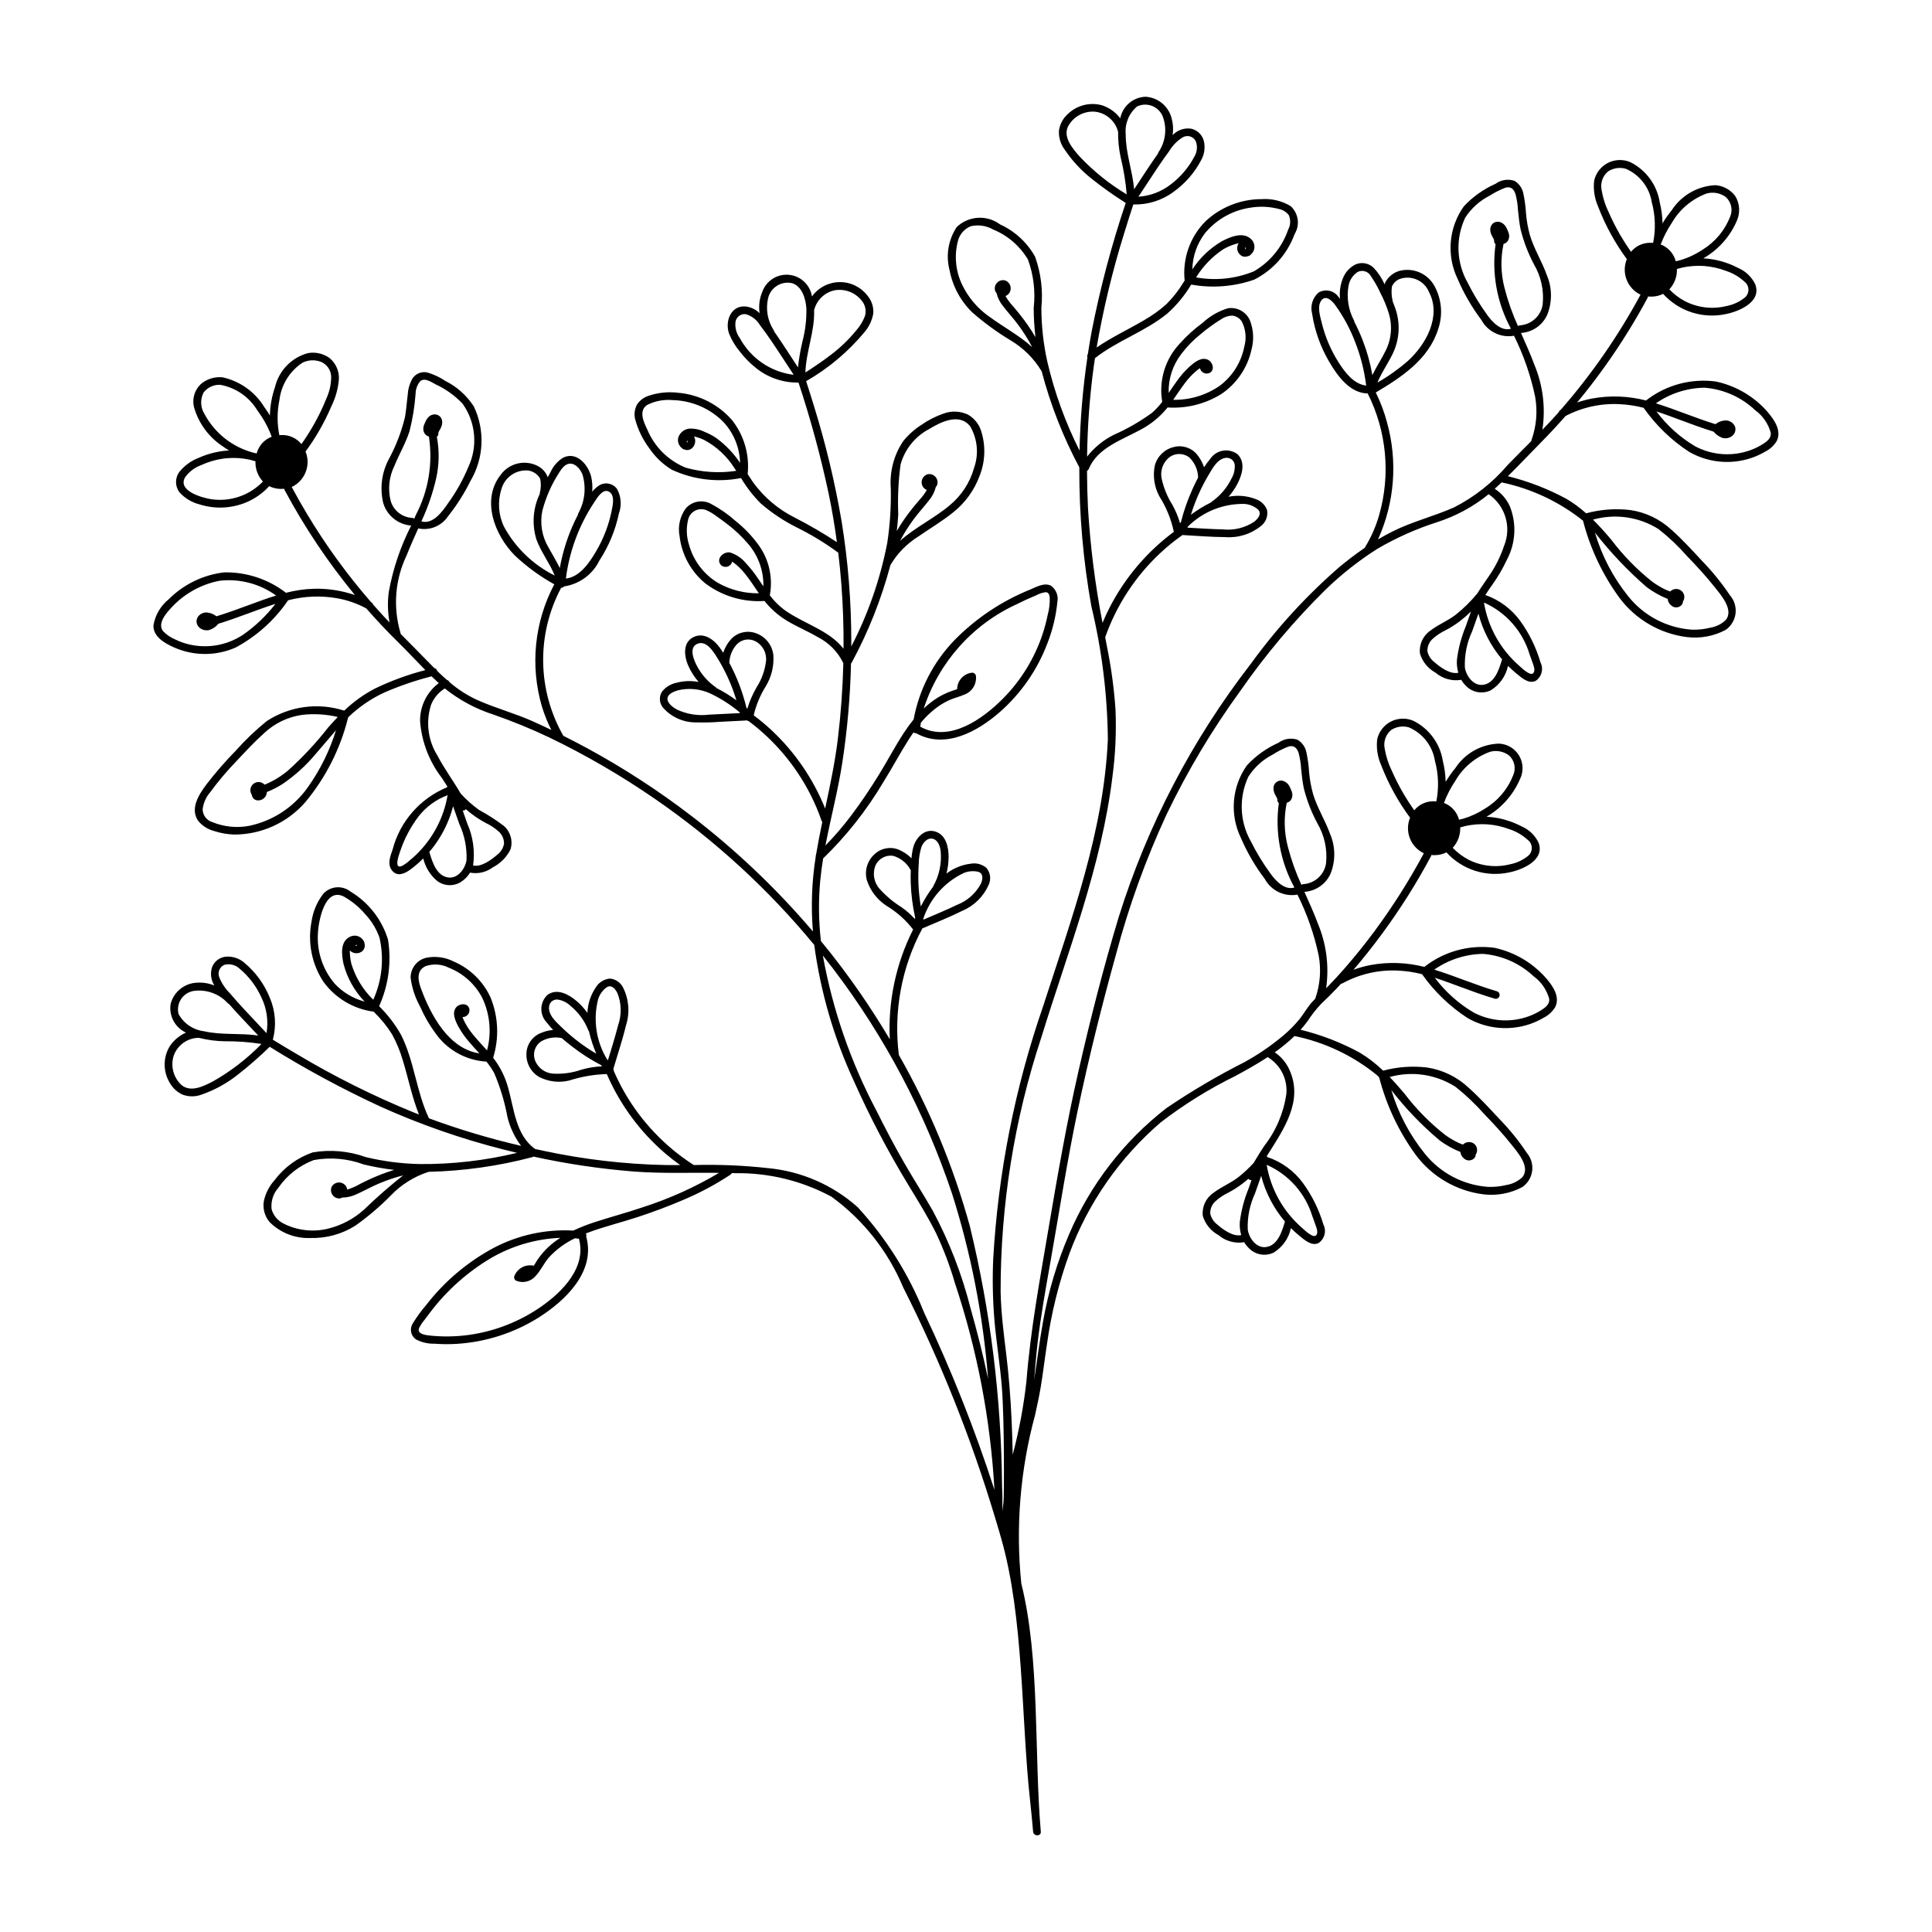<?xml version="1.0" encoding="UTF-8"?>
<!-- The Best Svg Icon site in the world: iconSvg.co, Visit us! https://iconsvg.co -->
<svg fill="#000000" width="800px" height="800px" version="1.1" viewBox="144 144 512 512" xmlns="http://www.w3.org/2000/svg">
 <path d="m612.62 253.38c-3.59-4.203-8.461-7.109-13.867-8.273-6.606-0.891-13.293 0.922-18.547 5.031-4.664-1.215-9.535-1.395-14.277-0.527-1.352 0.258-2.68 0.609-3.981 1.059 5.106-6.156 9.762-12.668 13.938-19.484 1.656-2.703 3.234-5.449 4.738-8.242 0.062-0.117 0.102-0.242 0.117-0.371 0.25 0.023 0.508 0.039 0.773 0.039v-0.004c1.121 0.016 2.227-0.23 3.231-0.727 2.07 2.285 4.707 3.981 7.641 4.918 2.934 0.934 6.066 1.078 9.074 0.414 3.488-0.715 9.441-3.223 7.707-7.84v-0.004c-0.898-1.91-2.457-3.43-4.387-4.285-1.988-1.055-4.117-1.812-6.324-2.254-1.012-0.195-2.031-0.316-3.059-0.371l0.094-0.055c3.934-2.269 7.023-5.754 8.809-9.93 0.922-2.109 0.762-4.535-0.43-6.504-1.246-1.684-3.164-2.738-5.254-2.894-4.703 0.211-9.02 2.68-11.582 6.629-0.898 1.102-1.715 2.262-2.449 3.477-0.039-1.867-0.285-3.723-0.727-5.531-0.719-4.613-3.625-8.59-7.797-10.676-1.906-0.816-4.078-0.746-5.93 0.191-1.852 0.941-3.191 2.652-3.656 4.672-0.273 2.328 0.078 4.688 1.016 6.836 1.902 4.988 4.473 9.695 7.641 13.992-1.492 3.609 0.102 7.754 3.629 9.43-5.894 10.922-12.988 21.152-21.145 30.504l-0.039 0.023h-0.004c-0.219 0.113-0.383 0.312-0.453 0.551-0.164 0.188-0.324 0.379-0.492 0.566-1.262 1.414-2.562 2.785-3.875 4.148 0.875-5.805 0.152-11.734-2.094-17.156-1.062-2.879-2.332-5.68-3.578-8.492v-0.004c3.051-0.191 5.742-2.066 6.973-4.867 1.34-3.383 1.289-7.156-0.141-10.5-1.285-3.606-3.375-6.875-4.473-10.551v0.004c-0.52-1.891-0.867-3.82-1.031-5.769-0.102-1.758-0.332-3.508-0.695-5.234-0.266-1.422-1.129-2.66-2.371-3.402-1.707-0.562-3.578-0.266-5.027 0.801-3.164 1.402-6.012 3.426-8.375 5.953-1.98 2.769-3.176 6.019-3.465 9.41-0.289 3.391 0.34 6.797 1.824 9.863 1.652 3.852 3.762 7.492 6.281 10.844 1.68 3.113 5.164 4.801 8.652 4.188 2.535 5.117 4.414 10.535 5.59 16.125 0.695 3.871 0.359 7.863-0.977 11.562-0.031 0.086-0.051 0.172-0.062 0.262-2.094 2.106-4.199 4.199-6.266 6.336h0.004c-3.961 4.648-8.801 8.469-14.246 11.234-5.328 2.344-11.008 3.734-16.23 6.344-1.312 0.656-2.594 1.363-3.856 2.109 4.414-9.75 5.254-20.742 2.375-31.051-0.727-2.719-1.719-5.359-2.969-7.883 6.856-4.074 14.012-8.781 16.531-16.777 1.285-3.731 0.957-7.828-0.906-11.309-1.793-3.434-5.742-5.144-9.477-4.109-1.547 0.488-2.844 1.559-3.617 2.984-0.078 0.176-0.148 0.359-0.199 0.551-0.703-1.609-1.676-3.086-2.879-4.363-1.266-1.258-3.168-1.621-4.805-0.918-1.613 0.801-2.852 2.199-3.445 3.898-0.629 1.66-0.863 3.445-0.684 5.211-0.141-0.172-0.273-0.355-0.422-0.52l-0.004-0.004c-1.191-1.691-3.488-2.184-5.269-1.121-1.582 1.391-2.242 3.559-1.695 5.594 0.684 4.484 2.211 8.801 4.508 12.711 2.168 3.731 5.492 8.371 10.219 8.422l0.004 0.004c5.023 9.984 6.109 21.5 3.031 32.25-0.871 3.035-2.152 5.938-3.809 8.629l-0.027 0.055c-2.301 1.562-4.516 3.254-6.652 5.031v-0.004c-8.785 7.629-16.672 16.238-23.496 25.66-15.566 20.105-27.422 42.824-35.016 67.09-4.078 13.484-7.559 27.188-10.688 40.922-3.148 13.82-5.566 27.734-7.934 41.703-2.273 13.426-4.754 26.711-5.836 40.305l0.004-0.004c-0.727 6.617-1.949 13.172-3.656 19.609-0.059-3.027-0.148-6.055-0.285-9.082-0.27-5.918-0.727-11.824-1.445-17.703-0.668-5.453-1.352-10.84-1.473-16.34-0.035-22.926 3.606-45.711 10.793-67.48 7.039-22.805 15.926-45.238 18.844-69.086h-0.004c0.805-5.973 1.074-12.008 0.801-18.031-0.41-5.691-1.195-11.352-2.348-16.941-0.125-0.656-0.246-1.312-0.371-1.969v-0.004c3.008-8.527 8.035-16.199 14.652-22.363 1.832-1.707 3.781-3.281 5.828-4.723 3.777 0.203 7.578 0.531 11.359 0.551 3.445 0.258 6.859-0.824 9.527-3.019 1.258-1.008 1.844-2.637 1.512-4.211-0.535-1.359-1.648-2.406-3.035-2.859-2.277-0.875-4.754-1.086-7.148-0.613 0.879-0.996 1.637-2.09 2.266-3.262 1.27-2.383 2.367-5.785 0.125-7.984-1.109-0.84-2.516-1.184-3.887-0.957-1.371 0.23-2.586 1.016-3.359 2.168-0.594 0.707-1.137 1.449-1.637 2.223-0.406-1.207-1.023-2.332-1.82-3.324-1.48-1.84-3.906-2.637-6.188-2.035-2.465 0.574-4.406 2.465-5.047 4.91-0.566 2.781-0.137 5.68 1.219 8.176 1.824 2.875 3.121 6.055 3.824 9.387-7.133 5.297-12.953 12.16-17.02 20.059-0.68 1.328-1.305 2.688-1.879 4.066-1.957-10.094-3.246-20.305-3.859-30.566-0.156-3.234-0.242-6.473-0.25-9.719 0.215-0.117 0.383-0.305 0.477-0.535 2.309-5.598 8.855-7.695 13.73-10.375 2.633-1.383 4.965-3.266 6.867-5.547 0.09-0.109 0.168-0.227 0.258-0.34 4.992 0.332 9.965-0.906 14.223-3.535 4.086-2.742 6.961-6.949 8.023-11.754 0.707-2.562 0.57-5.285-0.391-7.766-0.984-2.277-3.383-3.609-5.84-3.234-2.519 0.766-4.828 2.102-6.75 3.902-2.164 1.578-4.156 3.383-5.945 5.383-3.938 4.133-5.688 9.887-4.719 15.512-0.805 1.059-1.711 2.035-2.707 2.914-3.164 2.301-6.566 4.258-10.148 5.836-2.75 1.379-5.164 3.352-7.059 5.773 0.102-7.941 0.684-15.867 1.742-23.738 0.105-0.789 0.234-1.578 0.352-2.363 5.93-4.66 13.324-7.035 19.18-11.828h-0.004c2.484-2.223 4.617-4.809 6.324-7.668 5.582 1.008 11.324 0.559 16.68-1.301 4.977-2.512 8.805-6.824 10.711-12.062 1.5-2.414 1.047-5.562-1.074-7.457-2.301-1.367-4.961-2.004-7.629-1.824-5.547-0.008-10.883 2.102-14.926 5.898-4.086 4.129-6.102 9.875-5.504 15.652l0.004 0.035-0.305 0.457 0.004 0.004c-1.273 2.113-2.805 4.062-4.555 5.809-1.836 1.633-3.84 3.07-5.981 4.281-4.141 2.438-8.531 4.461-12.488 7.188v-0.004c1.758-10.188 4.18-20.246 7.25-30.117 0.793-2.606 1.625-5.203 2.473-7.793h-0.004c3.836 0.117 7.598-1.062 10.676-3.348 3.035-2.176 5.527-5.023 7.269-8.328 0.895-1.559 1.164-3.402 0.746-5.152-0.414-1.613-1.688-2.863-3.312-3.238-1.832-0.297-3.688 0.34-4.957 1.691 0.227-1.492 0.133-3.016-0.273-4.473-0.816-3.195-3.606-5.5-6.902-5.695-3.289 0.109-6.066 2.477-6.703 5.707-1.223-1.609-2.902-2.809-4.82-3.441-3.211-0.887-6.652-0.02-9.055 2.289-1.27 1.133-2.106 2.668-2.367 4.348-0.125 1.773 0.379 3.535 1.418 4.977 1.965 2.945 4.379 5.57 7.148 7.777 2.918 2.332 5.965 4.496 9.125 6.484-3.758 11.152-6.773 22.543-9.035 34.09-0.371 1.984-0.695 3.981-1 5.977-0.188 0.227-0.234 0.535-0.117 0.805-1.211 8.203-1.91 16.469-2.09 24.758-3.769-7.492-6.637-15.406-8.539-23.574-1.039-4.684-1.566-9.469-1.574-14.266 0.457-4.586-0.113-9.211-1.668-13.547-2.102-3.762-5.348-6.758-9.27-8.547-3.484-2.598-8.332-2.312-11.484 0.68-2.238 3.352-2.938 7.496-1.918 11.395 0.805 4.266 2.898 8.18 6.004 11.215 3.137 2.746 6.512 5.215 10.082 7.371 3.426 2.016 6.293 4.859 8.336 8.27 2.324 8.844 5.672 17.383 9.977 25.449v0.113l-0.004-0.004c-0.043 12.305 1.023 24.586 3.188 36.695 2.785 11.559 4.254 23.395 4.379 35.281-1.078 24.449-9.684 47.633-17.145 70.676v0.004c-7.484 21.621-11.941 44.176-13.242 67.023-0.238 5.535-0.121 11.086 0.355 16.609 0.527 5.773 1.465 11.496 1.93 17.281 0.73 9.066 0.59 29.371 0.449 30.438-0.109 0.832-0.203 1.66-0.285 2.492 0.012-1.262 0.008-2.519-0.016-3.781h-0.004c0.008-0.043 0.008-0.086 0.012-0.129-0.008-0.277-0.02-0.555-0.027-0.836-0.02-0.711-0.043-1.418-0.074-2.129-0.207-23.156-3.074-46.211-8.547-68.711-4.359-15.824-10.676-31.047-18.797-45.312-1.445-11.551 0.727-23.266 6.223-33.523 3.535-1.531 7.156-2.953 10.602-4.676 3.133-1.32 5.637-3.797 6.996-6.918 0.66-1.453 0.438-3.16-0.57-4.402-1.105-0.973-2.586-1.402-4.043-1.18-2.398 0.262-4.68 1.176-6.594 2.641 0.367-1.414 0.559-2.867 0.57-4.324 0.016-2.621-0.641-5.918-3.516-6.816-2.824-0.879-5.133 1.617-5.832 4.102-0.254 0.977-0.418 1.973-0.488 2.981-0.961-0.965-2.094-1.734-3.344-2.266-2.211-0.918-4.75-0.438-6.477 1.215-1.91 1.734-2.684 4.394-2 6.879 0.91 2.766 2.727 5.141 5.156 6.738 2.742 1.641 5.152 3.781 7.098 6.312-4.547 8.996-6.676 19.023-6.18 29.094-2.453-4.125-5.035-8.16-7.746-12.102-3.305-4.797-6.809-9.445-10.512-13.938-0.605-5.281-0.668-10.609-0.188-15.902 0.188-2.008 0.457-4.004 0.781-5.988 6.164-5.977 11.508-12.742 15.891-20.121 2.356-3.75 4.422-7.672 6.793-11.41 0.398-0.625 0.812-1.242 1.242-1.855 0.215 0.152 0.477 0.223 0.738 0.188 0.055 0.051 0.117 0.09 0.184 0.125 7.637 4.125 16.074-0.594 21.906-5.656 5.703-5 10.078-11.328 12.738-18.43 1.34-3.449 2.203-7.062 2.574-10.742 0.344-1.637-0.285-3.32-1.617-4.328-1.738-0.988-3.906 0.27-5.527 0.953-7.523 3.027-14.344 7.57-20.035 13.348-5.641 5.797-9.438 13.133-10.906 21.086-0.941 1.164-1.824 2.379-2.637 3.633-2.352 3.602-4.344 7.43-6.609 11.09-2.219 3.586-4.562 7.102-7.098 10.473v0.004c-2.156 2.891-4.504 5.637-7.027 8.219 1.387-7.269 3.301-14.453 4.438-21.77 1.352-8.77 2.133-17.613 2.336-26.484 0.094-0.082 0.172-0.184 0.23-0.297 4.391-8.137 7.809-16.758 10.195-25.688l0.016-0.07c1.812-3.082 4.344-5.68 7.379-7.566 3.055-2.129 6.281-4.012 9.184-6.352v-0.004c3.188-2.508 5.621-5.84 7.039-9.641 1.594-3.949 1.707-8.344 0.312-12.367-0.637-1.707-1.867-3.125-3.461-4.004-2.039-0.918-4.356-0.988-6.445-0.199-2.039 0.715-3.969 1.699-5.746 2.934-1.832 1.168-3.469 2.621-4.844 4.309-2.5 3.691-3.668 8.125-3.316 12.574 0.102 4.836-0.211 9.672-0.941 14.457-1.852 9.555-5.062 18.793-9.535 27.438 0-0.375 0.008-0.754 0.008-1.133v0.004c0.008-10.691-0.84-21.363-2.543-31.918-1.777-10.43-4.246-20.727-7.391-30.828-0.656-2.156-1.336-4.305-2.031-6.449 5.918-3.394 11.18-7.824 15.531-13.078 1.152-1.371 1.926-3.019 2.25-4.785 0.156-1.703-0.371-3.402-1.465-4.719-1.75-2.332-4.5-3.699-7.418-3.672-2.914 0.023-5.644 1.434-7.352 3.797-0.492-3.094-3.027-5.457-6.148-5.731-3.121-0.27-6.023 1.617-7.043 4.578-0.738 1.766-0.977 3.703-0.684 5.598-0.988-0.977-2.273-1.605-3.652-1.781-3.973-0.387-5.59 3.961-4.449 7.168l-0.004 0.004c0.695 1.73 1.66 3.34 2.859 4.769 1.129 1.477 2.422 2.824 3.856 4.012 3.254 2.785 7.414 4.285 11.699 4.211 3.211 9.703 5.891 19.578 8.02 29.578 0.867 4.215 1.586 8.453 2.152 12.715h0.004c-3.59-2.359-7.305-4.523-11.125-6.484-4.418-2.191-8.234-5.426-11.125-9.422-0.469-0.707-0.938-1.426-1.406-2.141l0.008-0.039-0.004-0.004c0.527-5.144-0.984-10.293-4.211-14.336-3.66-4.148-8.781-6.715-14.293-7.172-2.66-0.32-5.359-0.023-7.891 0.855-1.195 0.414-2.223 1.207-2.926 2.262-0.684 1.27-0.84 2.758-0.434 4.141 0.762 2.691 2.012 5.219 3.684 7.457 1.543 2.277 3.551 4.203 5.894 5.648 5.742 2.688 12.195 3.473 18.414 2.242 1.461 2.457 3.223 4.723 5.242 6.742 2.844 2.457 5.977 4.555 9.328 6.246 3.922 1.922 7.664 4.191 11.18 6.785l0.02 0.012c0.664 5.543 1.094 11.105 1.285 16.699 0.102 2.918 0.141 5.836 0.117 8.758-3.859-4.957-10.664-6.668-15.723-10.328l0.004-0.004c-1.453-1.09-2.738-2.383-3.824-3.836 0.93-4.938-0.332-10.031-3.457-13.965-1.621-2.129-3.5-4.047-5.594-5.711-1.973-1.762-4.144-3.281-6.477-4.527-2.227-1.238-5.012-0.77-6.711 1.133-1.57 2.129-2.18 4.816-1.672 7.414 0.566 4.863 2.984 9.32 6.754 12.449 4.508 3.418 10.098 5.09 15.742 4.711 1.668 2.102 3.699 3.883 5.996 5.262 2.633 1.582 5.484 2.754 8.129 4.309l0.004 0.004c2.902 1.461 5.25 3.828 6.688 6.742 0.023 0.055 0.051 0.109 0.086 0.156-0.164 6.66-0.645 13.305-1.438 19.93-0.754 6.281-2.07 12.434-3.379 18.594l-0.004 0.004c-3.168-7.879-8.027-14.969-14.23-20.77-1.496-1.395-3.066-2.703-4.703-3.93 0.641-2.75 1.738-5.371 3.242-7.758 1.484-2.469 2.168-5.336 1.965-8.211-0.285-2.547-1.949-4.727-4.332-5.672-2.195-0.934-4.734-0.508-6.508 1.09-1.121 1.117-1.961 2.484-2.441 3.988-0.281-0.43-0.559-0.863-0.855-1.281-1.562-2.191-4.281-4.262-7.07-2.859-2.879 1.449-2.43 5.086-1.355 7.531l0.004 0.004c0.699 1.574 1.629 3.035 2.758 4.336-1.953-0.379-3.969-0.305-5.891 0.215-1.535 0.312-2.906 1.164-3.859 2.406-0.793 1.316-0.672 2.992 0.305 4.18 2.238 2.543 5.484 3.977 8.875 3.91 2.152 0.059 4.301 0.004 6.445-0.168l6.586-0.332c0.102-0.004 0.203-0.023 0.297-0.059 0.145 0.117 0.316 0.195 0.5 0.215 6.844 5.125 12.422 11.742 16.316 19.352 1.168 2.281 2.172 4.641 3.008 7.062 0.043 0.121 0.105 0.238 0.191 0.336-0.602 2.887-1.18 5.781-1.668 8.695l-0.008 0.039v0.004c-0.062 0.137-0.086 0.293-0.07 0.445-1.039 6.551-1.285 13.207-0.738 19.816-9.652-11.355-20.488-21.652-32.324-30.715-8.668-6.641-17.844-12.594-27.434-17.812-2.109-1.148-4.238-2.254-6.387-3.324v-0.004c-6.902-12.078-7.137-26.848-0.621-39.141l0.031-0.078v0.004c0.297 0 0.578-0.133 0.762-0.367 4.082-0.602 7.602-3.18 9.402-6.891 2.477-3.793 4.227-8.02 5.156-12.453 0.777-2.137 0.598-4.504-0.5-6.492-0.555-0.766-1.395-1.277-2.332-1.422-0.938-0.145-1.891 0.09-2.652 0.656-0.598 0.422-1.133 0.926-1.594 1.496 0.109-1.297 0.027-2.598-0.25-3.867-0.73-3.219-3.898-6.977-7.512-5.117h-0.004c-1.426 0.906-2.559 2.211-3.254 3.75-0.258 0.465-0.516 0.934-0.766 1.406-0.43-1.184-1.258-2.184-2.344-2.82-3.414-1.961-7.754-1.047-10.086 2.121-5.293 6.66-1.637 16.023 3.676 21.395 3.16 2.992 6.688 5.57 10.492 7.676-5.289 9.988-6.457 21.648-3.25 32.488 0.648 2.102 1.473 4.144 2.465 6.102-1.625-0.777-3.258-1.547-4.902-2.281-4.859-2.176-10.043-3.527-14.891-5.727-2.594-1.211-5.008-2.773-7.176-4.644-0.141-0.293-0.398-0.516-0.711-0.609-0.883-0.773-1.75-1.574-2.594-2.41-0.086-0.379-0.387-0.672-0.766-0.75-0.5-0.5-1-1.008-1.492-1.523-2.438-2.519-4.926-4.988-7.383-7.484h-0.004c-0.004-0.109-0.023-0.215-0.062-0.312-2.019-6.824-1.43-14.156 1.656-20.57 0.941-2.394 2.004-4.742 3.055-7.098 3.031 0.645 6.152-0.617 7.879-3.191 2.316-2.906 4.316-6.047 5.961-9.379 3.562-6.019 3.902-13.414 0.902-19.734-1.863-2.891-4.469-5.231-7.543-6.769-1.484-1-3.121-1.762-4.84-2.262-1.566-0.32-3.164 0.383-3.981 1.758-0.691 1.281-1.094 2.703-1.168 4.16-0.246 2-0.387 4.012-0.734 5.996h-0.004c-0.914 3.75-2.297 7.375-4.113 10.785-2.027 3.641-2.606 7.914-1.621 11.965 1.016 3.305 3.941 5.652 7.387 5.922-2.809 5.508-4.801 11.395-5.914 17.477-0.379 2.727-0.312 5.496 0.191 8.203-0.516-0.543-1.035-1.078-1.547-1.625-0.953-1.027-1.891-2.07-2.816-3.121l0.004-0.004c-0.07-0.246-0.238-0.453-0.465-0.57l-0.055-0.027v-0.004c-6.348-7.297-12.039-15.137-17.016-23.434-1.402-2.34-2.75-4.711-4.035-7.117 3.523-1.664 5.133-5.797 3.66-9.406 1.215-1.637 2.34-3.34 3.371-5.098 1.328-2.254 2.508-4.594 3.531-7 1.055-2.164 1.707-4.5 1.926-6.894 0.168-2.211-0.746-4.363-2.457-5.773-1.641-1.188-3.688-1.66-5.684-1.32-4.371 1.156-7.75 4.633-8.785 9.035-0.832 2.414-1.285 4.945-1.348 7.5-0.461-0.762-0.945-1.508-1.477-2.223-2.465-4.039-6.477-6.894-11.098-7.894-2.051-0.195-4.094 0.434-5.676 1.754-1.664 1.531-2.387 3.832-1.895 6.035 1.211 4.387 4 8.172 7.832 10.625 0.48 0.348 0.973 0.672 1.48 0.98-0.453 0.023-0.91 0.051-1.363 0.105v0.004c-2.305 0.277-4.551 0.898-6.668 1.844-1.969 0.75-3.703 1.996-5.039 3.621-1.266 1.602-1.297 3.859-0.07 5.492 1.43 1.594 3.305 2.723 5.383 3.238 4.289 1.348 8.926 1.043 13.004-0.855 2.039-0.969 3.875-2.32 5.398-3.988 1.004 0.492 2.113 0.742 3.234 0.727 0.262 0 0.512-0.016 0.758-0.039v0.004c0.016 0.129 0.055 0.258 0.117 0.375 5.277 9.852 11.512 19.16 18.617 27.789-3.496-1.199-7.18-1.766-10.875-1.672-2.496 0.078-4.981 0.438-7.398 1.07-4.68-3.609-10.445-5.519-16.355-5.414-5.562 0.645-10.742 3.152-14.699 7.113-2.164 1.734-3.613 4.203-4.07 6.938-0.086 2.992 2.957 4.711 5.336 5.781h-0.004c5.215 2.363 11.184 2.398 16.426 0.102 5.586-2.996 10.371-7.297 13.938-12.539 4.258-1.105 8.703-1.285 13.031-0.523 2.684 0.48 5.273 1.383 7.672 2.676 2.734 3.129 5.582 6.152 8.551 9.066 2.418 2.371 4.727 4.871 7.106 7.289h0.004c-4.602 1.188-9.074 2.828-13.355 4.887-2.977 1.559-5.719 3.531-8.148 5.856-6.894-2.215-14.426-1.203-20.496 2.746-2.949 2.383-5.695 5.004-8.215 7.836-2.785 2.84-5.398 5.844-7.82 9-1.996 2.66-4.445 6.465-2.109 9.703h0.004c1.094 1.293 2.562 2.215 4.207 2.629 1.715 0.562 3.504 0.875 5.309 0.926 7.203-0.004 14.051-3.125 18.785-8.551 5.43-6.516 9.316-14.176 11.355-22.41 0.078-0.078 0.141-0.164 0.188-0.262 2.766-2.641 5.949-4.809 9.422-6.418 4.051-1.762 8.242-3.199 12.523-4.293 0.625 0.609 1.258 1.211 1.902 1.801-3.168 2.383-5.008 6.129-4.953 10.09 0.422 5.469 2.43 10.695 5.777 15.043 0.48 0.746 0.969 1.492 1.445 2.238-0.043 0.078-0.07 0.164-0.086 0.25-7.133 2.934-12.473 9.047-14.418 16.508-0.633 1.758-1.473 3.91-0.125 5.559 1.441 1.758 3.473 0.742 4.949-0.363 1.168-0.875 2.269-1.832 3.301-2.863 0.559 2.332 1.852 4.426 3.688 5.965 1.973 1.477 4.676 1.488 6.656 0.027 0.828-0.598 1.531-1.355 2.062-2.231 2.121 0.402 4.316-0.109 6.043-1.406 2.031-1.043 3.672-2.711 4.676-4.762 0.699-2.254-0.012-4.711-1.805-6.25-2.078-1.566-4.273-2.977-6.566-4.215-1.75-1.27-3.367-2.715-4.824-4.309-1.98-3.414-4.359-6.602-6.188-10.109v-0.004c-2.508-4.008-3.121-8.918-1.672-13.418 0.715-1.801 1.992-3.32 3.641-4.34 3.84 3.078 8.215 5.426 12.902 6.93 4.996 1.742 9.898 3.746 14.684 6.008 9.77 4.707 19.16 10.164 28.09 16.32 15.805 10.883 30.016 23.906 42.23 38.703 1.676 12.488 5.215 24.652 10.504 36.086 4.223 9.477 9.047 18.676 14.438 27.539 2.555 4.207 5.164 8.391 7.356 12.801v0.004c2 4.254 3.664 8.656 4.977 13.172 5.914 17.727 9.438 36.16 10.484 54.816-5.18-16.012-11.391-31.672-18.605-46.879-4.137-10.344-10.121-19.848-17.66-28.047-6.602-5.879-14.91-9.496-23.711-10.328-6.547-0.723-13.133-1-19.719-0.82l-0.059-0.047c-7.633-4.906-13.965-11.59-18.441-19.484-1.008-1.781-1.918-3.617-2.723-5.5 0.027-0.184 0-0.375-0.078-0.543 0.043-0.074 0.078-0.156 0.102-0.238 1.105-3.754 2.371-7.496 3.273-11.305h0.004c1.035-3.293 0.746-6.863-0.816-9.945-0.664-1.32-1.961-2.211-3.434-2.356-1.578 0.129-2.996 1.016-3.805 2.379-1.344 1.992-2.106 4.32-2.191 6.723-0.816-1.152-1.766-2.199-2.836-3.117-2.051-1.75-5.152-3.519-7.731-1.68-1.008 0.93-1.598 2.227-1.645 3.594-0.047 1.371 0.457 2.703 1.395 3.699 0.535 0.703 1.109 1.379 1.723 2.016-1.168 0.105-2.305 0.398-3.379 0.867-2.148 0.887-3.586 2.941-3.684 5.262-0.172 2.543 1.094 4.969 3.277 6.285 2.469 1.301 5.328 1.652 8.039 0.992 3.231-1.035 6.586-1.613 9.973-1.715 3.496 8.09 8.785 15.277 15.469 21.02 1.281 1.094 2.613 2.129 3.984 3.109-1.324 0.004-2.644 0-3.969-0.016h0.004c-10.855-0.234-21.664-1.5-32.281-3.777-0.738-0.152-1.477-0.316-2.215-0.477-0.031-0.035-0.07-0.066-0.109-0.098-5.012-3.617-5.465-10.602-7.008-16.055-0.781-2.891-2.125-5.602-3.953-7.977l-0.043-0.051c1.637-5.262 1.383-10.926-0.711-16.023-1.945-4.219-5.375-7.578-9.633-9.434-2.301-1.191-4.941-1.555-7.473-1.023-2.41 0.617-4.082 2.801-4.051 5.289 0.348 2.699 1.211 5.309 2.543 7.684 1.051 2.43 2.371 4.734 3.941 6.867 3.109 4.516 8.133 7.348 13.609 7.668 0.777 0.949 1.469 1.969 2.066 3.047 1.602 3.762 2.785 7.691 3.519 11.715 0.684 2.734 1.906 5.305 3.598 7.562-8.285-1.918-16.441-4.356-24.418-7.301l-0.012-0.035c-3.328-7.012-3.852-15.008-7.324-21.969h0.004c-1.582-2.836-3.562-5.43-5.875-7.707 2.496-5.531 3.312-11.672 2.352-17.664-1.625-5.316-5.164-9.848-9.93-12.711-2.16-1.707-5.269-1.48-7.164 0.52-1.699 2.168-2.793 4.746-3.176 7.473-1.059 5.516 0.078 11.227 3.168 15.918 3.148 4.332 7.934 7.188 13.238 7.902l0.066 0.004 0.168 0.18v0.004c1.785 1.742 3.363 3.691 4.695 5.805 1.207 2.191 2.164 4.512 2.859 6.918 1.473 4.769 2.422 9.711 4.281 14.344-0.453-0.176-0.91-0.344-1.359-0.523-10.715-4.367-21.082-9.539-31.012-15.477-2.129-1.25-4.246-2.523-6.352-3.816 0.984-3.695 0.699-7.613-0.805-11.125-1.441-3.59-3.75-6.766-6.719-9.242-1.324-1.164-3.055-1.754-4.816-1.641-1.668 0.117-3.121 1.176-3.746 2.727-0.559 1.645-0.34 3.453 0.594 4.918-1.422-0.578-2.957-0.836-4.488-0.754-3.383 0.082-6.297 2.41-7.121 5.691-0.465 3.141 1.195 6.211 4.078 7.543-1.734 0.77-3.215 2.012-4.277 3.582-1.801 2.949-1.828 6.648-0.078 9.625 0.766 1.418 1.973 2.551 3.438 3.227 1.625 0.605 3.414 0.609 5.039 0.004 3.461-1.203 6.695-2.977 9.57-5.25 2.969-2.316 5.805-4.797 8.496-7.43 9.422 5.867 19.199 11.148 29.273 15.816 10.547 4.754 21.492 8.574 32.707 11.414 1.188 0.305 2.379 0.594 3.57 0.875l0.004 0.004c-8.461 2.047-17.141 3.043-25.848 2.969-4.805-0.102-9.586-0.723-14.262-1.848-4.496-1.621-9.332-2.047-14.043-1.242-4.031 1.391-7.555 3.957-10.113 7.371-1.418 1.57-2.398 3.488-2.84 5.559-0.32 1.953 0.219 3.949 1.477 5.477 2.859 2.891 6.805 4.445 10.867 4.281 4.207 0.117 8.348-1.023 11.906-3.269 3.359-2.383 6.504-5.059 9.395-7.992 2.769-2.902 6.227-5.062 10.051-6.281 9.262-0.215 18.465-1.516 27.418-3.879 0.125-0.031 0.238-0.082 0.344-0.156 8.766 1.926 17.656 3.246 26.602 3.957 7.516 0.578 15.059 0.262 22.594 0.348-6.434 3.824-13.285 6.906-20.414 9.184-4.078 1.387-8.242 2.488-12.336 3.816-2.012 0.637-3.977 1.406-5.887 2.301-7.316-0.406-14.609 1.176-21.094 4.586-6.984 3.742-13.098 8.918-17.934 15.195-1.293 1.492-2.461 3.094-3.488 4.785-0.461 0.695-0.625 1.547-0.449 2.363 0.172 0.816 0.668 1.531 1.375 1.977 1.504 0.75 3.168 1.121 4.844 1.082 1.934 0.145 3.875 0.156 5.809 0.039 7.684-0.465 15.125-2.844 21.652-6.918 7.062-4.438 15.191-12.105 12.75-21.355v-0.004c-0.016-0.055-0.039-0.109-0.062-0.164l0.027-0.051c0.062-0.258 0.027-0.531-0.098-0.766 0.234-0.09 0.465-0.188 0.699-0.273 4.254-1.578 8.68-2.648 12.984-4.062 4.051-1.332 8.055-2.809 11.973-4.496 4.43-1.852 8.672-4.117 12.68-6.762 0.148-0.102 0.273-0.242 0.352-0.406 0.312 0.012 0.621 0.012 0.934 0.023l0.004 0.004c8.867-0.129 17.625 2.012 25.434 6.215 8.43 6.125 15.012 14.449 19.031 24.059 9.852 19.492 17.969 39.809 24.262 60.723 0.016 0.074 0.035 0.145 0.066 0.215 0.27 0.895 0.543 1.789 0.809 2.688 0.262 0.891 0.516 1.781 0.773 2.672 0.008 0.043 0.023 0.09 0.039 0.133 6.047 21.043 5.285 47.641 7.66 69.41 0.305 2.789 0.578 5.582 0.82 8.379 0.113 1.297 2.152 1.309 2.039 0-1.789-20.465-0.168-45.82-5.168-65.746v-0.023 0.004c-1.531-14.973-0.297-30.102 3.644-44.625 0.551-2.504 1.109-5.012 1.523-7.543 0.617-3.742 1.051-7.519 1.637-11.27 1.137-8.195 3.133-16.246 5.953-24.023 4.992-13.449 13.32-25.406 24.207-34.75 6.184-4.754 12.824-8.879 19.828-12.312 2.82-1.527 5.723-3.148 8.496-4.965h-0.004c3.398 2.023 5.328 5.828 4.953 9.766-0.723 5.043-2.758 9.805-5.894 13.816-0.961 1.48-1.914 2.969-2.797 4.496h-0.004c-1.23 1.34-2.562 2.578-3.988 3.711-2.086 1.637-4.594 2.586-6.672 4.211-1.988 1.352-3.059 3.699-2.781 6.09 0.656 2.164 2.137 3.981 4.121 5.055 1.891 1.613 4.398 2.312 6.848 1.902 0.352 0.602 0.789 1.152 1.293 1.633 1.719 1.734 4.352 2.184 6.547 1.109 2.332-1.453 3.973-3.793 4.539-6.481 0.715 0.723 1.473 1.402 2.262 2.047 1.34 1.082 3.223 2.816 5.07 1.914l-0.004-0.004c1.598-1.066 2.152-3.16 1.289-4.879-1.164-3.941-2.988-7.652-5.398-10.98-2.371-3.25-5.695-5.676-9.508-6.945-0.016-0.09-0.047-0.176-0.09-0.258 4.492-7.129 9.801-14.629 5.93-22.965-0.836-1.832-2.168-3.394-3.844-4.508 1.859-1.305 3.613-2.75 5.246-4.32 7.977 1.633 15.441 5.164 21.762 10.297 0.172 0.16 0.34 0.324 0.508 0.488 0.051 0.102 0.117 0.195 0.195 0.277 1.91 7.359 5.191 14.289 9.664 20.434 4.301 5.773 10.766 9.543 17.902 10.449 3.57 0.441 7.188-0.23 10.359-1.926 1.426-0.996 2.363-2.543 2.59-4.266 0.223-1.723-0.289-3.457-1.41-4.781-2.16-3.242-4.617-6.273-7.34-9.059-2.613-2.812-5.254-5.68-8.117-8.242-3.023-2.836-6.836-4.691-10.938-5.324-3.91-0.477-7.875-0.195-11.68 0.832-1.891-1.828-3.984-3.438-6.234-4.793-4.938-2.68-10.199-4.711-15.652-6.051 0.645-0.719 1.254-1.461 1.828-2.238 1.039-1.621 2.227-3.141 3.543-4.543 1.484-1.402 2.93-2.844 4.34-4.32 0.348-0.367 0.688-0.742 1.031-1.113 0.16-0.008 0.316-0.055 0.457-0.137 4.473-2.43 9.527-3.578 14.613-3.324 2.148 0.098 4.285 0.414 6.371 0.949 3.25 4.602 7.344 8.547 12.066 11.621 4.992 2.863 10.969 3.457 16.43 1.633 1.305-0.441 2.559-1.016 3.746-1.719 1.258-0.625 2.312-1.594 3.043-2.793 1.348-2.691-0.543-5.496-2.254-7.504-3.598-4.191-8.477-7.086-13.883-8.238-6.609-0.875-13.293 0.953-18.535 5.074-4.668-1.199-9.543-1.367-14.281-0.488-1.527 0.293-3.031 0.711-4.492 1.25 1.289-1.504 2.551-3.031 3.781-4.586 5.082-6.391 9.691-13.145 13.797-20.203 1.008-1.734 1.984-3.484 2.93-5.25 0.062-0.117 0.102-0.242 0.117-0.375 0.246 0.023 0.496 0.039 0.758 0.039v-0.004c1.125 0.016 2.238-0.234 3.246-0.734 2.074 2.277 4.711 3.969 7.648 4.894 2.938 0.93 6.07 1.066 9.074 0.395 3.488-0.723 9.434-3.242 7.691-7.859-0.902-1.91-2.465-3.426-4.398-4.273-1.988-1.051-4.121-1.809-6.328-2.242-1.012-0.191-2.035-0.312-3.062-0.363l0.094-0.051v-0.004c3.879-2.262 6.938-5.703 8.73-9.82 1.023-1.98 0.961-4.344-0.16-6.269s-3.148-3.144-5.371-3.234c-4.672 0.148-8.98 2.562-11.543 6.473-0.949 1.152-1.816 2.379-2.582 3.66-0.047-1.863-0.293-3.719-0.742-5.531-0.73-4.609-3.644-8.578-7.824-10.656-1.906-0.812-4.078-0.738-5.93 0.203-1.848 0.945-3.184 2.66-3.644 4.684-0.27 2.328 0.086 4.684 1.031 6.828 1.918 4.984 4.5 9.688 7.68 13.977-1.488 3.613 0.121 7.754 3.652 9.422-3.867 7.215-8.254 14.137-13.125 20.715-2.496 3.363-5.121 6.625-7.875 9.785-1.383 1.582-2.809 3.129-4.269 4.641-0.203 0.211-0.418 0.414-0.625 0.617l-0.004 0.004c0.832-5.777 0.086-11.668-2.156-17.055-1.07-2.879-2.348-5.676-3.602-8.488v0.004c3.051-0.199 5.738-2.082 6.961-4.887 1.328-3.383 1.27-7.156-0.168-10.496-1.293-3.602-3.394-6.867-4.5-10.539h0.004c-0.527-1.887-0.875-3.816-1.051-5.766-0.105-1.758-0.34-3.508-0.703-5.231-0.27-1.422-1.137-2.66-2.383-3.398-1.707-0.559-3.578-0.258-5.023 0.809-3.16 1.41-6.004 3.441-8.359 5.977-1.973 2.773-3.164 6.027-3.441 9.418-0.281 3.391 0.355 6.797 1.848 9.855 1.66 3.852 3.781 7.484 6.309 10.828 1.688 3.113 5.18 4.793 8.664 4.172 2.547 5.109 4.438 10.52 5.629 16.105 0.699 3.844 0.383 7.805-0.918 11.488-0.293 0.297-0.586 0.598-0.863 0.906-1.23 1.371-2.113 3-3.25 4.441h-0.004c-1.293 1.582-2.734 3.043-4.297 4.363-3.188 2.684-6.633 5.051-10.285 7.062-7.148 3.617-14.066 7.688-20.699 12.184-11.328 8.777-20.223 20.305-25.84 33.484-3.199 7.441-5.516 15.23-6.91 23.207-0.93 5.07-1.523 10.199-2.34 15.285 0.301-3.332 0.547-6.668 0.949-9.996 0.82-6.812 2.012-13.574 3.215-20.328 2.445-13.727 4.535-27.5 7.41-41.148 2.922-13.879 6.348-27.652 10.148-41.316l-0.004 0.004c3.387-12.723 7.875-25.129 13.414-37.07 5.504-11.457 12.035-22.391 19.512-32.668 6.684-9.617 14.246-18.598 22.586-26.824 4.191-4.062 8.785-7.684 13.711-10.812 5.012-2.934 10.328-5.305 15.855-7.074 4.973-1.602 9.602-4.113 13.652-7.41 4.414 3.023 6.121 8.715 4.094 13.664-0.996 2.977-2.426 5.793-4.238 8.355-0.969 1.441-1.969 2.824-2.863 4.285l-0.027 0.027c-1.691 2.066-3.602 3.945-5.695 5.609-2.094 1.629-4.602 2.57-6.684 4.195v-0.004c-1.992 1.352-3.066 3.695-2.793 6.086 0.648 2.164 2.125 3.981 4.109 5.062 1.887 1.617 4.391 2.32 6.844 1.918 0.348 0.605 0.781 1.156 1.285 1.637 1.715 1.742 4.352 2.191 6.547 1.125 2.336-1.445 3.981-3.781 4.551-6.465 0.719 0.723 1.473 1.406 2.258 2.051 1.336 1.086 3.219 2.82 5.066 1.922 1.598-1.066 2.156-3.156 1.297-4.875-1.152-3.945-2.969-7.664-5.371-10.996-2.316-3.18-5.539-5.582-9.25-6.887 0.562-0.887 1.16-1.754 1.773-2.625 1.516-2.109 2.832-4.359 3.934-6.715 2.332-4.379 2.617-9.566 0.777-14.176-0.859-1.895-2.246-3.5-3.996-4.625 0.605-0.562 1.207-1.129 1.805-1.703 7.891 1.648 15.281 5.121 21.586 10.148 1.898 7.367 5.176 14.312 9.664 20.457 4.285 5.723 10.703 9.469 17.793 10.383 3.566 0.453 7.188-0.211 10.363-1.902 1.441-1.008 2.387-2.586 2.602-4.332 0.211-1.75-0.328-3.504-1.484-4.832-2.199-3.277-4.695-6.352-7.449-9.18-2.606-2.809-5.231-5.691-8.102-8.23-3.023-2.781-6.816-4.59-10.883-5.184-3.914-0.457-7.879-0.16-11.68 0.871-1.621-1.453-3.379-2.746-5.254-3.859-4.891-2.629-10.086-4.641-15.477-5.981 3.094-3.059 6.094-6.234 9.129-9.32 2.117-2.152 4.168-4.367 6.16-6.637 4.406-2.305 9.348-3.383 14.309-3.129 2.152 0.102 4.285 0.422 6.371 0.965 3.234 4.613 7.32 8.566 12.035 11.652 4.984 2.875 10.965 3.484 16.426 1.672 1.309-0.438 2.562-1.008 3.75-1.707 1.258-0.625 2.316-1.59 3.051-2.789 1.352-2.691-0.531-5.496-2.234-7.508zm-16.996-38.887c1.98 0.152 3.93 0.586 5.785 1.293 1.805 0.586 3.461 1.551 4.859 2.828 0.641 0.484 1.039 1.223 1.082 2.023s-0.266 1.582-0.852 2.133c-1.406 1.168-3.086 1.965-4.883 2.316-3.75 0.945-7.715 0.484-11.148-1.301-1.512-0.812-2.887-1.863-4.07-3.109 1.359-1.457 2.078-3.398 2.004-5.391 0.508-0.117 1.012-0.25 1.508-0.398 1.875-0.391 3.801-0.523 5.715-0.395zm0.68-19.227v0.004c1.703-0.457 3.519-0.137 4.965 0.879 1.516 1.289 2.019 3.418 1.246 5.254-1.41 3.633-3.973 6.711-7.293 8.754-1.84 1.23-3.856 2.18-5.981 2.809-0.383 0.082-0.766 0.176-1.148 0.277v0.004c-0.527-2.047-2.016-3.711-3.992-4.461 0.75-1.988 1.727-3.887 2.91-5.656 2.078-3.633 5.367-6.414 9.293-7.859zm-22.926 11.016c-1.113-1.914-2.113-3.891-3.004-5.914-0.945-1.906-1.598-3.941-1.938-6.039-0.375-1.848 0.305-3.746 1.762-4.934 1.391-0.879 3.086-1.121 4.664-0.664 3.664 1.586 6.262 4.938 6.879 8.879 0.941 3.484 1.066 7.141 0.367 10.68l-0.027 0.078c-0.188-0.012-0.371-0.027-0.566-0.027-2.035-0.074-3.992 0.809-5.285 2.387-1.016-1.441-1.965-2.922-2.852-4.445zm-35.363 21.016c-1.906-2.641-3.598-5.438-5.055-8.355-3.019-5.305-3.266-11.754-0.652-17.273 1.602-2.473 3.832-4.481 6.461-5.812 1.305-0.836 2.688-1.539 4.129-2.098 1.438-0.461 2.293 0.34 2.719 1.656h0.004c0.371 1.422 0.598 2.883 0.668 4.352 0.172 1.656 0.348 3.32 0.668 4.957 0.805 3.266 2.016 6.422 3.594 9.391 1.867 3.195 2.664 6.906 2.273 10.59-0.461 2.981-2.91 5.258-5.918 5.5-0.227-0.008-0.445 0.066-0.625 0.211-1.484-3.262-2.68-6.644-3.566-10.113-0.996-3.816-1.086-7.809-0.258-11.664 0.461-0.113 0.863-0.395 1.129-0.785 0.375-0.605 0.469-1.348 0.25-2.027-0.098-0.312-0.219-0.621-0.363-0.922-0.098-0.234-0.207-0.469-0.332-0.691-0.328-0.617-0.875-1.094-1.531-1.336-0.691-0.246-1.465-0.102-2.019 0.383-0.445 0.422-0.684 1.02-0.656 1.633 0.031 0.621 0.215 1.223 0.531 1.758 0.141 0.254 0.281 0.504 0.414 0.766v0.004c0.027 0.082 0.055 0.164 0.074 0.246v0.004c-0.008 0.055 0.008 0.203 0.004 0.238h0.004c-0.008 0.312 0.137 0.605 0.387 0.793-1.074 7.711 0.355 15.566 4.07 22.406-2.621 0.781-5.027-1.852-6.402-3.809zm2.961-22.312v-0.035l0.02 0.094zm0-0.172v0.023zm0-0.023m0 0.016v0.004zm0.023 0.012 0.039 0.02 0.016 0.012-0.074-0.039zm0.891 1.891-0.004 0.012c-0.02 0.016-0.02 0.008 0.004-0.008zm0.066-0.039 0.016-0.008zm-0.203-0.645 0.008 0.016c-0.082-0.148-0.027-0.07-0.008-0.016zm0.398 0.652h0.004l0.02 0.016zm-0.023-0.016-0.023-0.016h-0.016l0.004 0.004h-0.004l-0.023-0.012h0.016l-0.008-0.008-0.027-0.012 0.012 0.004-0.027-0.027-0.004-0.012 0.039 0.039 0.07 0.039zm-29.262 13.305v-0.004c0.371-0.898 1.078-1.613 1.977-1.992 3.117-1.164 6.598 0.355 7.867 3.434 3.332 6.41-0.797 13.867-5.57 18.219-2.504 2.184-5.219 4.113-8.105 5.762 1.156-2.863 3.055-5.383 4.312-8.207l-0.004-0.004c1.629-3.723 1.746-7.93 0.324-11.738-0.188-0.543-0.391-1.082-0.609-1.617h0.004v-0.094c-0.297-1.23-0.363-2.504-0.195-3.762zm-11.48-0.27c0.277-1.496 1.156-2.812 2.434-3.641 1.289-0.617 2.836-0.105 3.5 1.16 0.973 1.41 1.816 2.906 2.523 4.469 0.867 1.652 1.582 3.379 2.141 5.16 1.066 3.309 0.805 6.902-0.734 10.02-1.09 2.231-2.488 4.312-3.562 6.547v-0.004c-0.547-3.152-1.402-6.246-2.559-9.23-0.652-1.668-1.391-3.305-2.211-4.894-0.012-0.137-0.047-0.273-0.109-0.398-1.488-2.816-1.992-6.055-1.422-9.188zm-2.621 20.379c-2.078-3.254-3.598-6.828-4.504-10.578-0.402-1.664-1.191-4.098-0.223-5.684 1.105-1.812 2.828-0.281 3.703 0.887 2.246 3.082 4.066 6.453 5.418 10.016 1.441 3.688 2.41 7.539 2.894 11.465-3.269-0.371-5.598-3.453-7.289-6.106zm-24.926 37.473h-0.004c1.352 0.098 2.629 0.648 3.629 1.555 0.977 1.137-0.141 2.402-1.062 3.144h0.004c-2.449 1.633-5.391 2.356-8.312 2.047-3.133-0.07-6.269-0.285-9.402-0.465l0.055-0.223v-0.004c3.988-3.996 9.445-6.188 15.09-6.055zm-4.648-12.223c1.105 0.039 1.996 0.926 2.035 2.031 0.043 1.227-0.266 2.441-0.883 3.5-1.203 2.453-3.008 4.559-5.246 6.117-0.082 0.059-0.156 0.129-0.219 0.203-1.855 0.914-3.621 2-5.273 3.242 1.129-3.672 2.688-7.195 4.648-10.496 1.066-1.789 2.504-4.617 4.938-4.598zm-17.324 5.606c-0.484-2.16 0.316-4.406 2.055-5.777 1.539-1.121 3.629-1.121 5.172-0.004 1.5 1.398 2.375 3.344 2.418 5.394-0.52 0.996-1.004 2.004-1.457 2.996-1.309 2.867-2.352 5.848-3.113 8.906l-0.23 0.18c-0.48-1.66-1.145-3.262-1.98-4.773-1.34-2.129-2.309-4.469-2.867-6.922zm5.211-33.152v0.004c1.422-1.883 3.07-3.582 4.902-5.062 1.766-1.512 3.641-2.883 5.617-4.102 0.855-0.605 1.871-0.945 2.918-0.98 1.094 0.098 2.07 0.715 2.625 1.66 1.016 2.047 1.23 4.398 0.602 6.598-0.82 4.156-3.156 7.856-6.559 10.383-3.609 2.477-7.902 3.758-12.277 3.672 1.023-1.469 2.004-2.969 3.082-4.394v-0.004c0.891-1.211 1.926-2.316 3.078-3.285 0.297-0.254 0.605-0.488 0.934-0.699 0.121 0.535 0.473 0.984 0.961 1.23 0.488 0.246 1.059 0.262 1.562 0.047 1.594-0.797 0.824-3.023-0.543-3.57-1.734-0.695-3.516 0.805-4.734 1.875h-0.004c-1.301 1.195-2.465 2.535-3.469 3.988-0.707 0.98-1.379 1.992-2.066 2.992-0.109-3.734 1.082-7.394 3.371-10.348zm18.633-38.801v0.004c2.406-0.355 4.856-0.219 7.207 0.398 1.051 0.207 1.988 0.793 2.637 1.645 0.523 1.238 0.461 2.644-0.176 3.828-1.605 4.68-4.856 8.621-9.148 11.082-4.832 1.957-10.121 2.504-15.254 1.578 1.836-2.981 4.293-5.527 7.207-7.461 0.934-0.543 1.926-0.977 2.953-1.301 0.371-0.125 0.746-0.23 1.125-0.316-0.395 0.59-0.504 1.32-0.301 2 0.203 0.68 0.699 1.23 1.352 1.504 0.496 0.156 1.031 0.125 1.508-0.086 0.141-0.008 0.273-0.059 0.383-0.145 0.129-0.098 0.25-0.207 0.355-0.328 0.285-0.258 0.516-0.57 0.672-0.922 0.473-1.164 0.113-2.5-0.879-3.269-2.16-1.801-5.398-0.387-7.559 0.75-3.152 1.84-5.828 4.394-7.816 7.457 0.078-3.481 1.254-6.844 3.363-9.609 3.117-3.75 7.535-6.184 12.371-6.805zm-1.754 11.027c0.023 0.004-0.051-0.195-0.039-0.379 0.035-0.504 0.18 0.379 0.258 0.32l-0.039 0.035c-0.055 0.027-0.117 0.035-0.18 0.027zm-16.57-29.582c0.586-0.363 1.297-0.465 1.961-0.277 0.66 0.184 1.219 0.637 1.531 1.25 0.523 1.34 0.395 2.848-0.348 4.082-1.48 2.828-3.555 5.301-6.082 7.25-2.504 2.008-5.566 3.195-8.766 3.41 1.703-2.539 3.348-5.113 5.051-7.652 1.004-1.496 2.035-2.981 3.109-4.43 0.879-1.473 2.094-2.719 3.543-3.633zm-12.047-8.211c1.23-0.586 2.648-0.645 3.926-0.16 1.277 0.484 2.301 1.465 2.836 2.723 1.227 3.168 0.82 6.734-1.086 9.547-0.074 0.117-0.121 0.246-0.141 0.379-2.195 3.094-4.227 6.293-6.32 9.453-0.422-4.887-2.258-9.625-2.231-14.566h0.004c-0.277-2.805 0.852-5.566 3.012-7.375zm-15.344 13.141c-1.754-2.027-4.301-4.949-2.981-7.801 1.363-2.586 4.109-4.137 7.023-3.965 3.019 0.273 5.539 2.43 6.273 5.371-0.031 2.242 0.188 4.481 0.66 6.672 0.801 3.246 1.34 6.551 1.613 9.883-4.648-2.785-8.883-6.203-12.59-10.16zm-23.75 42.617c-3.098-2.141-5.59-5.047-7.231-8.438-1.773-3.633-2.184-7.785-1.148-11.695 0.445-1.762 1.707-3.203 3.391-3.883 2.035-0.469 4.172-0.152 5.984 0.891 3.844 1.582 7.066 4.371 9.184 7.949 1.484 4.082 2.004 8.453 1.516 12.773 0.004 2.602 0.16 5.207 0.469 7.793-0.652-1.125-1.352-2.223-2.094-3.285-1.203-1.727-2.519-3.359-3.887-4.957-0.754-0.809-1.418-1.703-1.969-2.664 0.199-0.059 0.379-0.164 0.527-0.305 0.094-0.055 0.176-0.125 0.25-0.203 0.52-0.551 0.727-1.332 0.543-2.07-0.188-0.734-0.734-1.328-1.453-1.566-0.773-0.188-1.586 0.062-2.121 0.648-0.539 0.582-0.719 1.41-0.469 2.164 0.082 0.203 0.199 0.387 0.348 0.543 0.305 1.254 0.887 2.422 1.699 3.422 1.309 1.715 2.789 3.289 4.066 5.031h0.004c1.375 1.859 2.609 3.82 3.688 5.867-3.406-3.07-7.672-5.352-11.297-8.016zm-3.008 147.06c1.441 0.469 1.211 1.977 0.73 3.125-1.367 2.594-3.633 4.602-6.371 5.652-2.902 1.402-5.898 2.637-8.867 3.906l-0.051-0.23c1.777-5.356 5.676-9.75 10.781-12.156 1.199-0.477 2.516-0.578 3.777-0.297zm-15.762-2.035c0.012-1.539 0.254-3.07 0.715-4.543 0.438-1.137 1.531-2.461 2.91-2.188 1.516 0.305 2.059 2.094 2.195 3.418 0.281 3.148-0.387 6.312-1.926 9.074-0.043 0.078-0.078 0.164-0.098 0.254-1.242 1.633-2.328 3.379-3.246 5.211-0.34-2.008-0.551-4.039-0.633-6.074-0.062-1.719-0.035-3.438 0.082-5.152zm-4.547 11.434v0.004c-2.16-1.336-4.113-2.973-5.809-4.859-1.543-1.711-1.965-4.152-1.09-6.281 0.828-1.742 2.688-2.754 4.602-2.504 2.047 0.566 3.766 1.969 4.734 3.859-0.035 1.059-0.051 2.117-0.02 3.176 0.105 3.172 0.504 6.324 1.195 9.422l-0.117 0.242-0.004 0.016c-1.051-1.145-2.223-2.176-3.492-3.07zm30.512-80.305c1.668-0.844 3.367-1.621 5.098-2.332 0.793-0.434 1.656-0.727 2.555-0.855 0.766 0.004 1.004 0.641 1.09 1.309 0.07 1.578-0.109 3.16-0.531 4.684-0.34 1.688-0.777 3.356-1.316 4.988-2.144 6.531-5.793 12.465-10.648 17.328-5.277 5.277-13.988 11.559-21.664 7.414h0.004c-0.047-0.023-0.094-0.043-0.141-0.059 0.039-0.352 0.086-0.703 0.137-1.051 1.477-1.816 3.219-3.402 5.168-4.703 0.906-0.594 1.867-1.102 2.871-1.512 1.137-0.453 2.336-0.738 3.457-1.246v0.004c2.106-0.742 3.402-2.863 3.098-5.074-0.16-0.535-0.711-0.848-1.254-0.715-2.125 0.352-3.691 2.18-3.711 4.336-0.398 0.137-0.773 0.254-1.078 0.355-1.812 0.594-3.523 1.453-5.086 2.547-0.945 0.676-1.844 1.418-2.688 2.223 3.992-12.254 12.926-22.273 24.641-27.641zm-30.789-37.004c1.109-4.035 3.836-7.434 7.539-9.391 3.094-1.902 8.082-4.394 10.918-0.738 1.957 3.359 2.324 7.41 1.008 11.07-1.074 3.809-3.277 7.203-6.312 9.742-4.055 3.473-9.27 5.934-13.289 9.535v0.004c1.082-2.039 2.316-3.992 3.695-5.844 1.281-1.738 2.766-3.309 4.078-5.023 0.82-0.996 1.402-2.164 1.711-3.418 0.148-0.156 0.266-0.34 0.348-0.539 0.246-0.738 0.082-1.547-0.43-2.133-0.508-0.582-1.289-0.855-2.055-0.715-0.746 0.211-1.332 0.797-1.539 1.547-0.211 0.75-0.012 1.555 0.523 2.117 0.066 0.078 0.145 0.141 0.23 0.195 0.152 0.148 0.34 0.254 0.543 0.316-0.555 0.957-1.219 1.852-1.977 2.656-1.371 1.594-2.691 3.227-3.898 4.945-0.742 1.059-1.441 2.148-2.094 3.269 0.18-1.477 0.316-2.961 0.395-4.449l-0.004 0.004c-0.176-4.394 0.031-8.793 0.609-13.152zm-17.648-46.152c2.809-0.566 5.691 0.523 7.43 2.805 0.918 1.133 1.207 2.656 0.762 4.051-0.543 1.391-1.332 2.672-2.324 3.785-1.906 2.332-4.082 4.438-6.477 6.266-2.231 1.742-4.59 3.305-6.961 4.844 0.172-5.562 2.523-10.957 2.312-16.527v0.004c0.645-2.586 2.668-4.598 5.258-5.227zm-17.457 2.086c0.648-2.832 3.445-4.621 6.289-4.027 2.738 0.77 3.691 4.195 3.863 6.699 0.059 2.969-0.293 5.934-1.051 8.805-0.531 2.25-0.926 4.535-1.176 6.836-1.852-2.812-3.652-5.66-5.562-8.434-0.246-0.355-0.492-0.711-0.738-1.07h-0.004c-0.02-0.125-0.066-0.25-0.133-0.359-1.617-2.5-2.156-5.547-1.488-8.449zm-7.473 10.566h-0.004c-0.906-1.215-1.32-2.727-1.168-4.234 0.07-0.652 0.406-1.246 0.922-1.645 0.52-0.402 1.18-0.574 1.828-0.48 1.551 0.449 2.879 1.469 3.711 2.852 1.098 1.418 2.133 2.891 3.144 4.371 1.988 2.918 3.871 5.902 5.828 8.84v0.004c-6.047-0.738-11.359-4.356-14.266-9.707zm-14.387 34.309c-4.598-1.883-8.25-5.519-10.152-10.109-0.961-1.977-2.391-5.023 0.023-6.539v0.004c2.09-1.039 4.426-1.469 6.75-1.25 4.914 0.129 9.602 2.098 13.133 5.519 2.91 2.977 4.582 6.945 4.68 11.105-1.672-2.488-3.75-4.676-6.152-6.469-1.035-0.723-2.16-1.324-3.34-1.781-1.258-0.617-2.656-0.898-4.059-0.812-1.301 0.18-2.387 1.074-2.812 2.316-0.285 1.066 0.102 2.199 0.977 2.863 0.059 0.051 0.109 0.109 0.172 0.156v0.004c0.102 0.074 0.223 0.125 0.348 0.141 2.125 0.938 3.699-1.762 2.652-3.41v-0.004c0.945 0.207 1.863 0.527 2.734 0.949 3.309 1.77 6.094 4.383 8.07 7.57 0.137 0.195 0.266 0.391 0.402 0.586v0.004c-4.484 0.684-9.062 0.398-13.43-0.844zm0.496-7.144c0.121 0.402-0.059 0.52-0.234 0.387 0.055 0.012 0.082-0.254 0.172-0.391 0.094-0.152 0.035-0.078 0.059 0.004zm0.426 27.605h-0.004c-0.695-2.141-0.785-4.43-0.258-6.617 0.219-1.035 0.883-1.918 1.812-2.418 0.934-0.496 2.039-0.555 3.019-0.16 0.973 0.43 1.887 0.977 2.731 1.629 1.031 0.727 2.055 1.465 3.043 2.246h0.004c1.824 1.406 3.504 2.988 5.016 4.727 2.875 3.168 4.426 7.316 4.332 11.594-0.441-0.645-0.879-1.293-1.32-1.938l-0.004 0.004c-0.977-1.484-2.074-2.879-3.285-4.18-1.102-1.355-2.578-2.352-4.242-2.871-1.734-0.297-3.859 1.711-2.391 3.348h-0.004c0.473 0.438 1.141 0.59 1.754 0.398 0.617-0.191 1.082-0.695 1.223-1.32 0.152 0.105 0.301 0.215 0.441 0.316 1.066 0.805 2.027 1.742 2.863 2.789 1.383 1.668 2.527 3.512 3.762 5.293v-0.004c-3.848 0.062-7.641-0.922-10.977-2.84-3.68-2.262-6.367-5.832-7.519-9.996zm12.574 26.457h-0.004c1.262-1.402 3.305-1.781 4.984-0.922 1.941 0.996 3.07 3.09 2.836 5.262-0.285 2.461-1.129 4.828-2.469 6.914-1.043 1.797-1.875 3.707-2.484 5.691l-0.219-0.172c-1-4.172-2.527-8.191-4.555-11.969 0.066-1.773 0.742-3.469 1.906-4.805zm-5.512 11.273c-1.934-1.352-3.543-3.113-4.715-5.16-0.883-1.543-2.652-5.258-0.184-6.332 2.344-1.023 4.211 1.93 5.219 3.551v-0.004c2.231 3.559 3.969 7.402 5.168 11.426-1.648-1.227-3.402-2.309-5.238-3.234-0.07-0.094-0.152-0.18-0.25-0.246zm-1.738 7.269c-2.961 0.371-5.965-0.113-8.66-1.402-0.945-0.551-2.57-1.711-2.375-3 0.188-1.23 1.895-1.801 2.902-2.078 2.852-0.652 5.836-0.336 8.484 0.898 2.777 1.312 5.371 2.981 7.723 4.957l0.055 0.219c-2.711 0.141-5.418 0.289-8.129 0.406zm-30.41-56.352c0.695-1.039 2.129-3.516 3.715-2.812 1.797 0.797 1.172 3.562 0.879 5.008h0.004c-0.754 3.785-2.133 7.418-4.078 10.75-1.766 3.023-4.34 6.93-8.078 7.336 0.914-7.254 3.5-14.199 7.559-20.281zm-9.352-7.773c0.664-1.09 1.656-2.504 3.113-2.387 1.484 0.121 2.586 1.641 3.09 2.91 1.02 3.43 0.613 7.125-1.121 10.25-0.059 0.125-0.098 0.262-0.105 0.398-0.562 1.078-1.082 2.176-1.562 3.289l-0.004 0.004c-1.484 3.469-2.57 7.094-3.234 10.809-0.898-1.875-2.019-3.648-3.008-5.484-1.742-2.938-2.312-6.426-1.598-9.766 0.934-3.555 2.43-6.941 4.43-10.023zm-14.602 14.324c-1.488-3.098-1.738-6.648-0.699-9.93 0.852-3.152 3.836-5.246 7.09-4.973 1.316 0.188 2.473 0.961 3.156 2.098 0.301 1.25 0.281 2.559-0.062 3.801-0.012 0.094-0.012 0.191-0.004 0.285-1.812 3.773-2.133 8.094-0.895 12.094 1.223 3.375 3.531 6.25 4.848 9.566-5.699-2.836-10.387-7.352-13.434-12.941zm-24.418-2.344c-2.606-0.172-4.836-1.934-5.602-4.434-0.809-3.137-0.465-6.465 0.977-9.367 1.242-3.07 2.953-5.938 3.981-9.102 0.844-3.293 1.391-6.656 1.629-10.047 0.023-1.199 0.457-2.352 1.227-3.269 1.18-1.027 2.953 0.242 4.062 0.824 2.688 1.242 5.117 2.981 7.156 5.125 1.723 2.414 2.773 5.242 3.039 8.199 0.27 2.953-0.254 5.922-1.516 8.605-1.402 3.367-3.188 6.559-5.32 9.52-1.48 2.184-4.066 5.797-7.117 4.871 1.719-3.684 3.039-7.535 3.941-11.496 0.793-3.594 0.844-7.309 0.152-10.918 0.262-0.18 0.41-0.477 0.398-0.793-0.004-0.062 0-0.125-0.004-0.184 0.043-0.105 0.078-0.219 0.098-0.332l0.059-0.117c0.07-0.137 0.145-0.27 0.219-0.402 0.285-0.441 0.488-0.93 0.602-1.438 0.141-0.609 0.043-1.246-0.27-1.789-0.449-0.672-1.266-1.004-2.059-0.84-1.344 0.219-1.953 1.547-2.398 2.676v-0.004c-0.262 0.594-0.301 1.262-0.109 1.883 0.211 0.629 0.727 1.109 1.367 1.277 1.09 7.113-0.121 14.387-3.453 20.766-0.145 0.332-0.289 0.664-0.434 0.996-0.176-0.141-0.398-0.215-0.625-0.211zm5.992-25.371h0.004v0.047zm-0.914 1.695-0.02 0.043zm-0.039-0.219v0.008l-0.023 0.086c-0.004-0.031 0.008-0.062 0.023-0.094zm-0.055 0.25-0.004 0.004v-0.004l0.004-0.004zm-0.031 0.035-0.012 0.012-0.02 0.016 0.031-0.035zm-40.055-7.625c0.48-4.031 2.715-7.652 6.109-9.887 1.52-0.75 3.281-0.84 4.871-0.246 1.625 0.664 2.699 2.234 2.734 3.988-0.008 2-0.445 3.969-1.285 5.781-0.867 2.16-1.867 4.262-2.992 6.301-1.09 1.98-2.297 3.898-3.606 5.742-1.297-1.586-3.258-2.473-5.301-2.394-0.188 0-0.367 0.016-0.547 0.027l-0.027-0.066 0.004-0.004c-0.602-3.051-0.59-6.195 0.039-9.242zm-19.844 3.734c-1.105-1.738-1.195-3.93-0.238-5.754 1.055-1.344 2.695-2.09 4.398-2.008 4.113 0.738 7.707 3.223 9.848 6.809 1.59 2.121 2.867 4.461 3.793 6.945-1.969 0.746-3.457 2.398-3.992 4.434-0.309-0.086-0.617-0.148-0.926-0.219-5.519-1.477-10.184-5.172-12.883-10.207zm1.656 22.535c-2.352-0.383-8.875-2.195-6.809-5.785h-0.004c1.059-1.477 2.535-2.598 4.242-3.223 1.82-0.844 3.758-1.422 5.746-1.711 2.383-0.332 4.801-0.242 7.152 0.27 0.5 0.152 1 0.289 1.508 0.406-0.078 1.984 0.633 3.918 1.98 5.375-3.57 3.715-8.727 5.457-13.82 4.668zm8.602 35.898c-4.273 2.859-9.555 3.789-14.547 2.555-1.211-0.301-2.387-0.73-3.504-1.281-1.191-0.496-2.266-1.227-3.164-2.152-1.695-2.07 0.91-4.926 2.285-6.398 3.379-3.613 7.812-6.062 12.668-6.996 5.305-0.609 10.648 0.789 14.973 3.922-2.246 0.688-4.461 1.496-6.66 2.309-3.031 1.117-6.059 2.246-9.148 3.188h0.004c-0.746-0.578-1.641-0.93-2.578-1.02-0.98-0.031-1.902 0.457-2.426 1.281-0.508 0.902-0.316 2.035 0.461 2.719 0.734 0.656 1.746 0.895 2.695 0.641 0.926-0.316 1.746-0.887 2.363-1.648 5.106-1.555 10.027-3.648 15.113-5.269h-0.004c-2.41 3.137-5.289 5.883-8.531 8.152zm-10.219-3.684 0.012-0.008h-0.004c-0.02 0.027-0.047 0.055-0.078 0.07zm0.168-0.082c0.039-0.012 0.055-0.016 0 0zm-0.293 0.285-0.004-0.008v-0.059h0.004c0.004 0.02 0.004 0.043 0 0.062zm11.859 54.172c-3.258 0.605-6.621 0.258-9.688-0.992-1.527-0.449-2.578-1.844-2.59-3.434 0.215-1.672 0.918-3.242 2.019-4.512 2.129-2.898 4.449-5.648 6.949-8.234 2.387-2.531 4.777-5.125 7.371-7.445 2.777-2.598 6.285-4.273 10.051-4.805 3.148-0.359 6.34-0.168 9.426 0.562-0.871 0.898-1.723 1.828-2.551 2.785-3.227 4.129-6.809 7.965-10.707 11.465-1.844 1.535-3.914 2.781-6.137 3.688-0.273-0.289-0.625-0.504-1.008-0.613-0.875-0.254-1.816 0.07-2.352 0.809-0.531 0.738-0.547 1.73-0.031 2.484 0.07 0.773 0.676 1.391 1.449 1.477 0.637 0.066 1.273-0.133 1.754-0.555 0.484-0.418 0.77-1.023 0.793-1.66 1.473-0.578 2.883-1.301 4.211-2.16 3.207-2.188 6.098-4.801 8.594-7.773 1.867-2.121 3.648-4.32 5.516-6.441v-0.004c-1.656 5.367-4.152 10.434-7.394 15.02-3.711 5.32-9.32 9.023-15.676 10.34zm44.184 7.754c-0.543 0.516-1.105 1.008-1.688 1.48v-0.004c-0.605 0.566-1.289 1.043-2.023 1.422-2.156 0.879-0.699-3.086-0.434-3.824h-0.004c1.102-3.344 2.75-6.481 4.875-9.289 1.992-2.578 4.668-4.543 7.727-5.668-1.035 6.066-3.996 11.637-8.453 15.879zm8.629 5.918c-3.102-0.41-4.215-4.109-4.973-6.617l0.004-0.004c-0.02-0.047-0.039-0.098-0.062-0.145 0.895-1.043 1.715-2.148 2.461-3.301 1.746-2.711 3.047-5.684 3.848-8.805 0.555 1.562 1.113 3.121 1.652 4.691 1.387 3 2.043 6.293 1.91 9.598-0.359 2.25-2.269 4.922-4.836 4.582zm9.941-14.445c1.242 0.586 2.394 1.352 3.418 2.269 0.938 0.828 1.457 2.027 1.418 3.281-0.238 1.18-0.914 2.231-1.887 2.941-1.484 1.285-4.141 3.266-6.305 2.777h-0.004c0.535-3.781 0-7.633-1.543-11.121-0.387-1.145-0.793-2.285-1.195-3.426 0.32 0.008 0.625-0.125 0.84-0.363 0.52 0.449 1.047 0.887 1.594 1.305h0.004c1.156 0.875 2.379 1.652 3.66 2.336zm29.781 46.691c0.406-1.305 1.242-2.438 2.367-3.211 1.285-0.676 2.215 0.578 2.742 1.613 1.086 2.723 1.152 5.746 0.188 8.512-0.797 3.098-1.762 6.16-2.684 9.227l-0.199-0.102v0.004c-2.941-4.801-3.812-10.59-2.414-16.043zm-12.957 1.688c0.25-1.047 1.254-1.727 2.316-1.566 1.207 0.191 2.328 0.738 3.219 1.574 2.16 1.742 3.832 4.019 4.848 6.602 0.039 0.098 0.094 0.191 0.16 0.273 0.457 2.019 1.102 3.992 1.926 5.891-3.277-1.93-6.316-4.238-9.051-6.875-1.516-1.469-3.945-3.512-3.418-5.898zm1.023 18.055c-2.164-0.141-4.047-1.535-4.812-3.562-0.645-1.801-0.02-3.812 1.539-4.926 1.664-1.004 3.652-1.34 5.555-0.938 0.891 0.777 1.812 1.516 2.719 2.223h0.004c2.438 1.895 5.047 3.562 7.789 4.984l0.125 0.273c-1.824 0.086-3.629 0.383-5.387 0.883-2.418 0.844-4.977 1.203-7.531 1.062zm-35.039-22.617c-0.781-2.121-1.223-4.648 1.191-5.852 2.051-0.727 4.312-0.578 6.25 0.41 3.789 1.508 6.91 4.32 8.801 7.934 2.078 4.356 2.535 9.309 1.285 13.969-1.266-1.426-2.586-2.801-3.785-4.285v0.004c-0.965-1.16-1.773-2.438-2.41-3.801-0.113-0.246-0.215-0.496-0.297-0.754 0.539 0.008 1.055-0.227 1.406-0.637 0.352-0.41 0.5-0.957 0.41-1.492-0.367-1.695-2.606-1.543-3.512-0.445-1.234 1.492-0.148 3.695 0.621 5.144 0.816 1.469 1.793 2.848 2.906 4.109 0.852 1.004 1.758 1.965 2.644 2.945-8.148-1.219-12.887-10.125-15.512-17.25zm-27.301-14.422c0.129-3.269 1.781-12.465 6.879-9.895h-0.004c2.199 1.242 4.152 2.863 5.773 4.797 1.641 1.762 2.898 3.848 3.688 6.121 1.25 5.512 0.668 11.285-1.656 16.434-2.715-2.633-4.711-5.914-5.805-9.531-0.254-1.055-0.395-2.133-0.414-3.215 0-0.102 0.004-0.203 0.016-0.305 0.938 0.949 2.457 0.977 3.426 0.059 0.492-0.562 0.656-1.348 0.426-2.062-0.012-0.117-0.039-0.23-0.086-0.336-0.078-0.176-0.184-0.336-0.309-0.48-0.062-0.094-0.133-0.184-0.207-0.266-0.832-0.883-2.144-1.105-3.223-0.555-2.672 1.285-2.207 4.809-1.707 7.199 0.98 3.754 2.906 7.195 5.598 9.988-3-0.801-5.719-2.414-7.856-4.664-3.176-3.676-4.801-8.438-4.539-13.289zm10.406 2.981c-0.043 0.184-0.387 0.238-0.555-0.059 0.098 0.176 0.371-0.113 0.555 0.059zm-35.211 5.227c1.422-0.387 2.945-0.016 4.031 0.984 2.473 2.059 4.445 4.652 5.777 7.586 1.449 2.949 1.934 6.281 1.383 9.523-2.035-2.199-4.113-4.356-6.148-6.555-1.223-1.324-2.43-2.668-3.59-4.047h-0.004c-1.184-1.18-2.117-2.582-2.75-4.129-0.551-1.289 0.027-2.781 1.301-3.363zm-12.117 13.023c-0.332-1.32-0.109-2.723 0.621-3.875 0.73-1.152 1.902-1.953 3.238-2.215 3.406-0.531 6.848 0.676 9.176 3.219 0.094 0.094 0.203 0.168 0.328 0.219l0.012 0.012c2.504 2.856 5.152 5.574 7.746 8.348-4.762-0.703-9.691-0.059-14.414-1.145-2.84-0.352-5.336-2.051-6.707-4.562zm9.102 17.867c-2.453 1.262-5.934 3.047-8.387 0.891-2.113-1.988-2.887-5.019-1.98-7.773 1.02-2.793 3.668-4.656 6.641-4.672 2.211 0.559 4.481 0.867 6.762 0.91 3.297-0.031 6.59 0.207 9.844 0.711-3.805 3.902-8.141 7.246-12.879 9.934zm40.129 33.906c-2.738 2.488-6.059 4.25-9.652 5.125-3.957 0.961-8.129 0.477-11.762-1.363-1.535-0.758-2.68-2.125-3.156-3.769-0.25-2.062 0.395-4.137 1.773-5.695 2.309-3.359 5.59-5.93 9.406-7.363 4.434-0.809 9.004-0.406 13.23 1.164 2.66 0.645 5.356 1.129 8.078 1.445-1.141 0.344-2.262 0.73-3.371 1.156l-0.004 0.004c-1.93 0.75-3.82 1.602-5.664 2.555-1.074 0.633-2.223 1.133-3.418 1.5-0.008-0.199-0.062-0.398-0.16-0.574-0.031-0.105-0.078-0.199-0.137-0.289-0.418-0.652-1.145-1.039-1.918-1.023-0.773 0.016-1.484 0.43-1.875 1.098-0.328 0.699-0.266 1.52 0.164 2.16 0.43 0.641 1.164 1.012 1.938 0.973 0.242-0.031 0.477-0.109 0.688-0.23 1.309-0.012 2.598-0.312 3.773-0.883 2.039-0.898 3.969-2.016 6.027-2.871 2.055-0.867 4.176-1.578 6.336-2.129-3.586 2.824-7.023 5.832-10.297 9.012zm46.93 25.73h-0.004c-5.699 3.984-12.266 6.566-19.156 7.535-3.477 0.484-7.004 0.543-10.496 0.168-1.062-0.113-3.391-0.395-2.762-1.98 0.383-0.762 0.855-1.477 1.406-2.125 0.531-0.734 1.074-1.457 1.633-2.168 4.332-5.676 9.703-10.477 15.832-14.145 5.641-3.324 12.016-5.203 18.555-5.469-0.582 0.379-1.152 0.773-1.703 1.199-1.719 1.32-3.207 2.91-4.41 4.715-0.246 0.379-0.555 0.918-0.91 1.473-2.188-0.492-4.402 0.711-5.184 2.812-0.121 0.445 0.07 0.918 0.469 1.152 1.824 0.77 3.938 0.262 5.207-1.254 1.406-1.5 2.211-3.449 3.586-4.984 1.945-2.086 4.266-3.785 6.84-5.004 0.348 0.031 0.695 0.074 1.043 0.117v-0.004c0.004 0.043 0.012 0.086 0.023 0.129 1.98 7.512-4.383 13.91-9.973 17.832zm179.14-21.691h-0.004c-0.973-0.711-1.648-1.758-1.891-2.941-0.039-1.25 0.48-2.453 1.422-3.281 1.023-0.918 2.172-1.684 3.414-2.269 1.281-0.68 2.508-1.461 3.664-2.336 0.547-0.418 1.074-0.855 1.594-1.305 0.215 0.238 0.523 0.371 0.844 0.363-0.27 0.762-0.539 1.52-0.805 2.281-1.156 2.824-1.93 5.785-2.301 8.812-0.078 1.164 0.051 2.332 0.375 3.449-2.164 0.504-4.832-1.48-6.316-2.773zm17.859-0.664c-0.758 2.512-1.871 6.207-4.973 6.617-2.57 0.34-4.481-2.328-4.836-4.582h-0.004c-0.137-3.305 0.52-6.594 1.91-9.598 0.535-1.566 1.094-3.121 1.648-4.684v0.004c1.16 4.457 3.316 8.598 6.305 12.105-0.02 0.043-0.039 0.09-0.055 0.137zm7.332-1.496c0.309 0.797 0.598 1.598 0.871 2.41 0.242 0.723 0.652 1.719 0.223 2.445-0.727 1.219-3.231-1.285-3.887-1.859h-0.008c-4.945-4.316-8.242-10.211-9.328-16.684 5.844 2.574 10.273 7.574 12.125 13.688zm37.98-34.309c2.699 2.152 5.211 4.535 7.496 7.125 2.484 2.574 4.93 5.195 7.156 8 1.625 2.051 5.254 6.059 2.988 8.789-1.168 1.094-2.637 1.812-4.219 2.059-1.625 0.398-3.293 0.562-4.965 0.492-6.519-0.5-12.543-3.676-16.641-8.77-4.039-4.992-7.055-10.73-8.891-16.883 3.797 4.922 8.117 9.418 12.887 13.406 1.672 1.227 3.496 2.234 5.426 3.004 0.062 0.684 0.406 1.312 0.949 1.734 0.402 0.367 0.941 0.547 1.48 0.5 0.543-0.047 1.043-0.32 1.375-0.75 0.156-0.238 0.242-0.52 0.242-0.809 0.422-0.609 0.492-1.398 0.184-2.074s-0.953-1.137-1.691-1.219c-0.691-0.086-1.383 0.156-1.871 0.652-0.453-0.148-0.895-0.324-1.324-0.527-1.148-0.562-2.25-1.219-3.293-1.953-4.102-3.203-7.769-6.918-10.914-11.062-1.258-1.488-2.543-2.957-3.891-4.356 5.945-1.672 12.324-0.711 17.516 2.641zm7.188-35.273c5.023 0.383 9.766 2.477 13.438 5.93 2.027 1.473 3.488 3.594 4.148 6.012 0.113 1.383-0.961 2.231-2.016 2.906-1.051 0.676-2.168 1.234-3.34 1.664-4.805 1.77-10.133 1.418-14.66-0.965-4.012-2.363-7.512-5.496-10.305-9.215 2.168 0.695 4.309 1.496 6.422 2.281 3.141 1.16 6.277 2.332 9.496 3.269v-0.004c0.535 0.129 1.074-0.191 1.219-0.719 0.148-0.531-0.152-1.082-0.676-1.246-5.629-1.645-11.016-4.008-16.613-5.738 3.785-2.641 8.27-4.094 12.887-4.176zm1.211-34.328c1.98 0.145 3.93 0.574 5.789 1.277 1.805 0.582 3.465 1.543 4.867 2.816 0.645 0.48 1.043 1.219 1.09 2.019s-0.262 1.582-0.844 2.133c-1.406 1.176-3.082 1.977-4.875 2.328-3.75 0.961-7.719 0.508-11.152-1.266-1.52-0.809-2.898-1.855-4.082-3.102 1.355-1.465 2.07-3.402 1.988-5.394 0.508-0.117 1.008-0.254 1.504-0.402 1.879-0.398 3.801-0.535 5.715-0.41zm0.766-19.258c1.73-0.438 3.566-0.062 4.988 1.02 1.402 1.312 1.844 3.356 1.109 5.125-1.441 3.723-4.07 6.859-7.484 8.922-1.777 1.164-3.711 2.066-5.746 2.676-0.391 0.086-0.777 0.18-1.164 0.285-0.531-2.043-2.023-3.703-4-4.445 0.766-2.051 1.77-4.004 2.992-5.816 2.078-3.617 5.375-6.367 9.305-7.766zm-23.027 11.105h-0.004c-1.113-1.91-2.121-3.883-3.016-5.906-0.949-1.906-1.609-3.938-1.957-6.035-0.379-1.844 0.297-3.746 1.75-4.938 1.387-0.883 3.082-1.129 4.66-0.676 3.672 1.57 6.277 4.918 6.906 8.859 0.949 3.488 1.082 7.148 0.391 10.695l-0.02 0.062c-0.18-0.012-0.359-0.027-0.551-0.027-2.047-0.074-4.008 0.812-5.301 2.398-1.016-1.434-1.973-2.91-2.863-4.434zm-35.309 21.105c-1.918-2.637-3.613-5.426-5.078-8.34-3.035-5.301-3.297-11.746-0.699-17.273 1.598-2.481 3.82-4.492 6.445-5.832 1.301-0.84 2.684-1.547 4.125-2.109 1.438-0.469 2.293 0.328 2.727 1.648 0.379 1.422 0.605 2.879 0.68 4.348 0.176 1.656 0.355 3.32 0.68 4.957 0.816 3.266 2.031 6.414 3.621 9.383 1.875 3.191 2.68 6.898 2.297 10.582-0.449 2.984-2.891 5.266-5.898 5.519-0.227-0.008-0.449 0.07-0.625 0.211-1.496-3.254-2.699-6.637-3.598-10.102-1.004-3.812-1.102-7.809-0.289-11.668 0.461-0.113 0.863-0.391 1.129-0.785 0.375-0.605 0.469-1.348 0.246-2.023-0.098-0.316-0.219-0.625-0.363-0.922-0.098-0.238-0.211-0.469-0.332-0.691-0.332-0.617-0.879-1.09-1.535-1.336-0.695-0.242-1.465-0.094-2.019 0.387-0.453 0.434-0.691 1.039-0.652 1.66 0.039 0.633 0.234 1.242 0.562 1.781 0.137 0.242 0.273 0.484 0.395 0.734l0.004 0.008c0.023 0.078 0.051 0.156 0.07 0.234h-0.004c-0.004 0.074 0 0.152 0.004 0.23-0.004 0.312 0.141 0.605 0.391 0.793-1.051 7.715 0.395 15.562 4.129 22.395-2.617 0.789-5.031-1.836-6.41-3.789zm3.684-21.273 0.004 0.016c-0.062-0.102-0.055-0.105-0.035-0.078zm-0.781-1.184v-0.035h0.004zm0-0.059h0.004zm0 0.016h0.004v0.004h-0.004zm0.023 0.012 0.039 0.02 0.016 0.012-0.074-0.035zm-0.016 0.207-0.008-0.043v-0.023c0.027 0.082 0.031 0.121 0.023 0.117zm0.91 1.684-0.004 0.012c-0.02 0.008-0.016 0.004 0.004-0.012zm0.258-0.035h0.004l0.02 0.016zm-0.023-0.016-0.023-0.016h-0.02l-0.027-0.012h0.016l-0.008-0.008-0.016-0.008 0.012 0.004-0.027-0.027-0.004-0.012 0.039 0.039 0.031 0.012 0.039 0.031zm-93.48 110.09c-2.438-4.269-5.109-8.402-7.559-12.664-2.625-4.562-5.07-9.242-7.422-13.949-6.797-12.871-11.57-26.711-14.156-41.035 0.941 1.188 1.871 2.383 2.789 3.59 13.668 18.008 24.297 38.129 31.469 59.566 5.047 15.934 8.25 32.391 9.539 49.055-1.316-6.301-2.898-12.531-4.633-18.652-2.273-9.012-5.641-17.715-10.027-25.91zm132.96-145.36v-0.004c-0.973-0.711-1.645-1.766-1.883-2.945-0.035-1.25 0.492-2.453 1.43-3.277 1.027-0.914 2.18-1.676 3.426-2.262 1.281-0.676 2.508-1.453 3.668-2.324 1.062-0.816 2.078-1.695 3.043-2.629-0.473 1.324-0.953 2.648-1.418 3.977-1.16 2.82-1.941 5.777-2.32 8.805-0.082 1.16 0.043 2.328 0.367 3.449-2.168 0.496-4.832-1.496-6.312-2.793zm17.863-0.617c-0.762 2.508-1.887 6.203-4.992 6.606-2.57 0.332-4.473-2.344-4.824-4.598-0.125-3.309 0.539-6.598 1.938-9.594 0.539-1.562 1.102-3.117 1.66-4.676 1.148 4.461 3.293 8.605 6.273 12.121-0.02 0.047-0.039 0.094-0.059 0.141zm7.336-1.477c0.305 0.797 0.594 1.602 0.863 2.41 0.238 0.723 0.648 1.723 0.215 2.445-0.73 1.215-3.227-1.297-3.883-1.871v-0.004c-4.938-4.324-8.219-10.227-9.289-16.703 5.84 2.59 10.258 7.602 12.094 13.723zm34.156-33.199c2.715 2.125 5.227 4.5 7.5 7.094 2.519 2.613 5 5.273 7.254 8.121 1.652 2.086 5.344 6.144 3.059 8.918h0.004c-1.133 1.062-2.555 1.766-4.09 2.012-1.617 0.406-3.289 0.582-4.961 0.516-6.57-0.477-12.645-3.672-16.762-8.816-4.023-5.004-7.027-10.746-8.84-16.906 4.102 5.258 8.703 10.105 13.742 14.477 1.703 1.27 3.562 2.312 5.535 3.102 0.062 0.73 0.445 1.395 1.043 1.816 0.406 0.328 0.926 0.48 1.445 0.418 0.52-0.062 0.992-0.332 1.309-0.746 0.156-0.238 0.242-0.516 0.242-0.801 0.434-0.633 0.488-1.449 0.152-2.137-0.34-0.688-1.023-1.141-1.789-1.184-0.648-0.043-1.281 0.199-1.738 0.66-0.492-0.168-0.977-0.359-1.445-0.586-1.145-0.574-2.238-1.234-3.277-1.98-4.078-3.234-7.731-6.973-10.871-11.125-1.559-1.852-3.164-3.664-4.875-5.352v0.004c5.883-1.656 12.188-0.75 17.363 2.496zm27.742-22.57c-1.051 0.672-2.176 1.227-3.348 1.656-4.805 1.754-10.133 1.387-14.656-1.008-4.004-2.371-7.496-5.512-10.277-9.242 2.168 0.699 4.305 1.512 6.422 2.297 2.887 1.074 5.777 2.152 8.723 3.055v0.004c0.566 0.68 1.289 1.215 2.102 1.566 0.859 0.328 1.82 0.227 2.594-0.277 0.871-0.523 1.289-1.57 1.012-2.551-0.375-0.98-1.289-1.648-2.336-1.711-1.039-0.012-2.055 0.34-2.859 0.996-5.336-1.641-10.473-3.871-15.801-5.531h-0.004c3.793-2.629 8.285-4.074 12.898-4.144 5.027 0.398 9.762 2.504 13.426 5.969 2.023 1.477 3.481 3.602 4.129 6.023 0.109 1.383-0.969 2.227-2.023 2.898zm-9.465-4.008 0.012 0.012c-0.055-0.023-0.082-0.047-0.086-0.059zm-0.953 0.398-0.062-0.031c-0.012-0.016 0.016-0.012 0.086 0.039zm0.293 0.086c0.039-0.008 0.082-0.008 0.121 0.004l-0.113-0.004zm0.699-0.234 0.051-0.082-0.051 0.078zm0.055-0.09-0.02-0.059zm-0.543-0.328c-0.047 0-0.039-0.004 0 0z"/>
</svg>